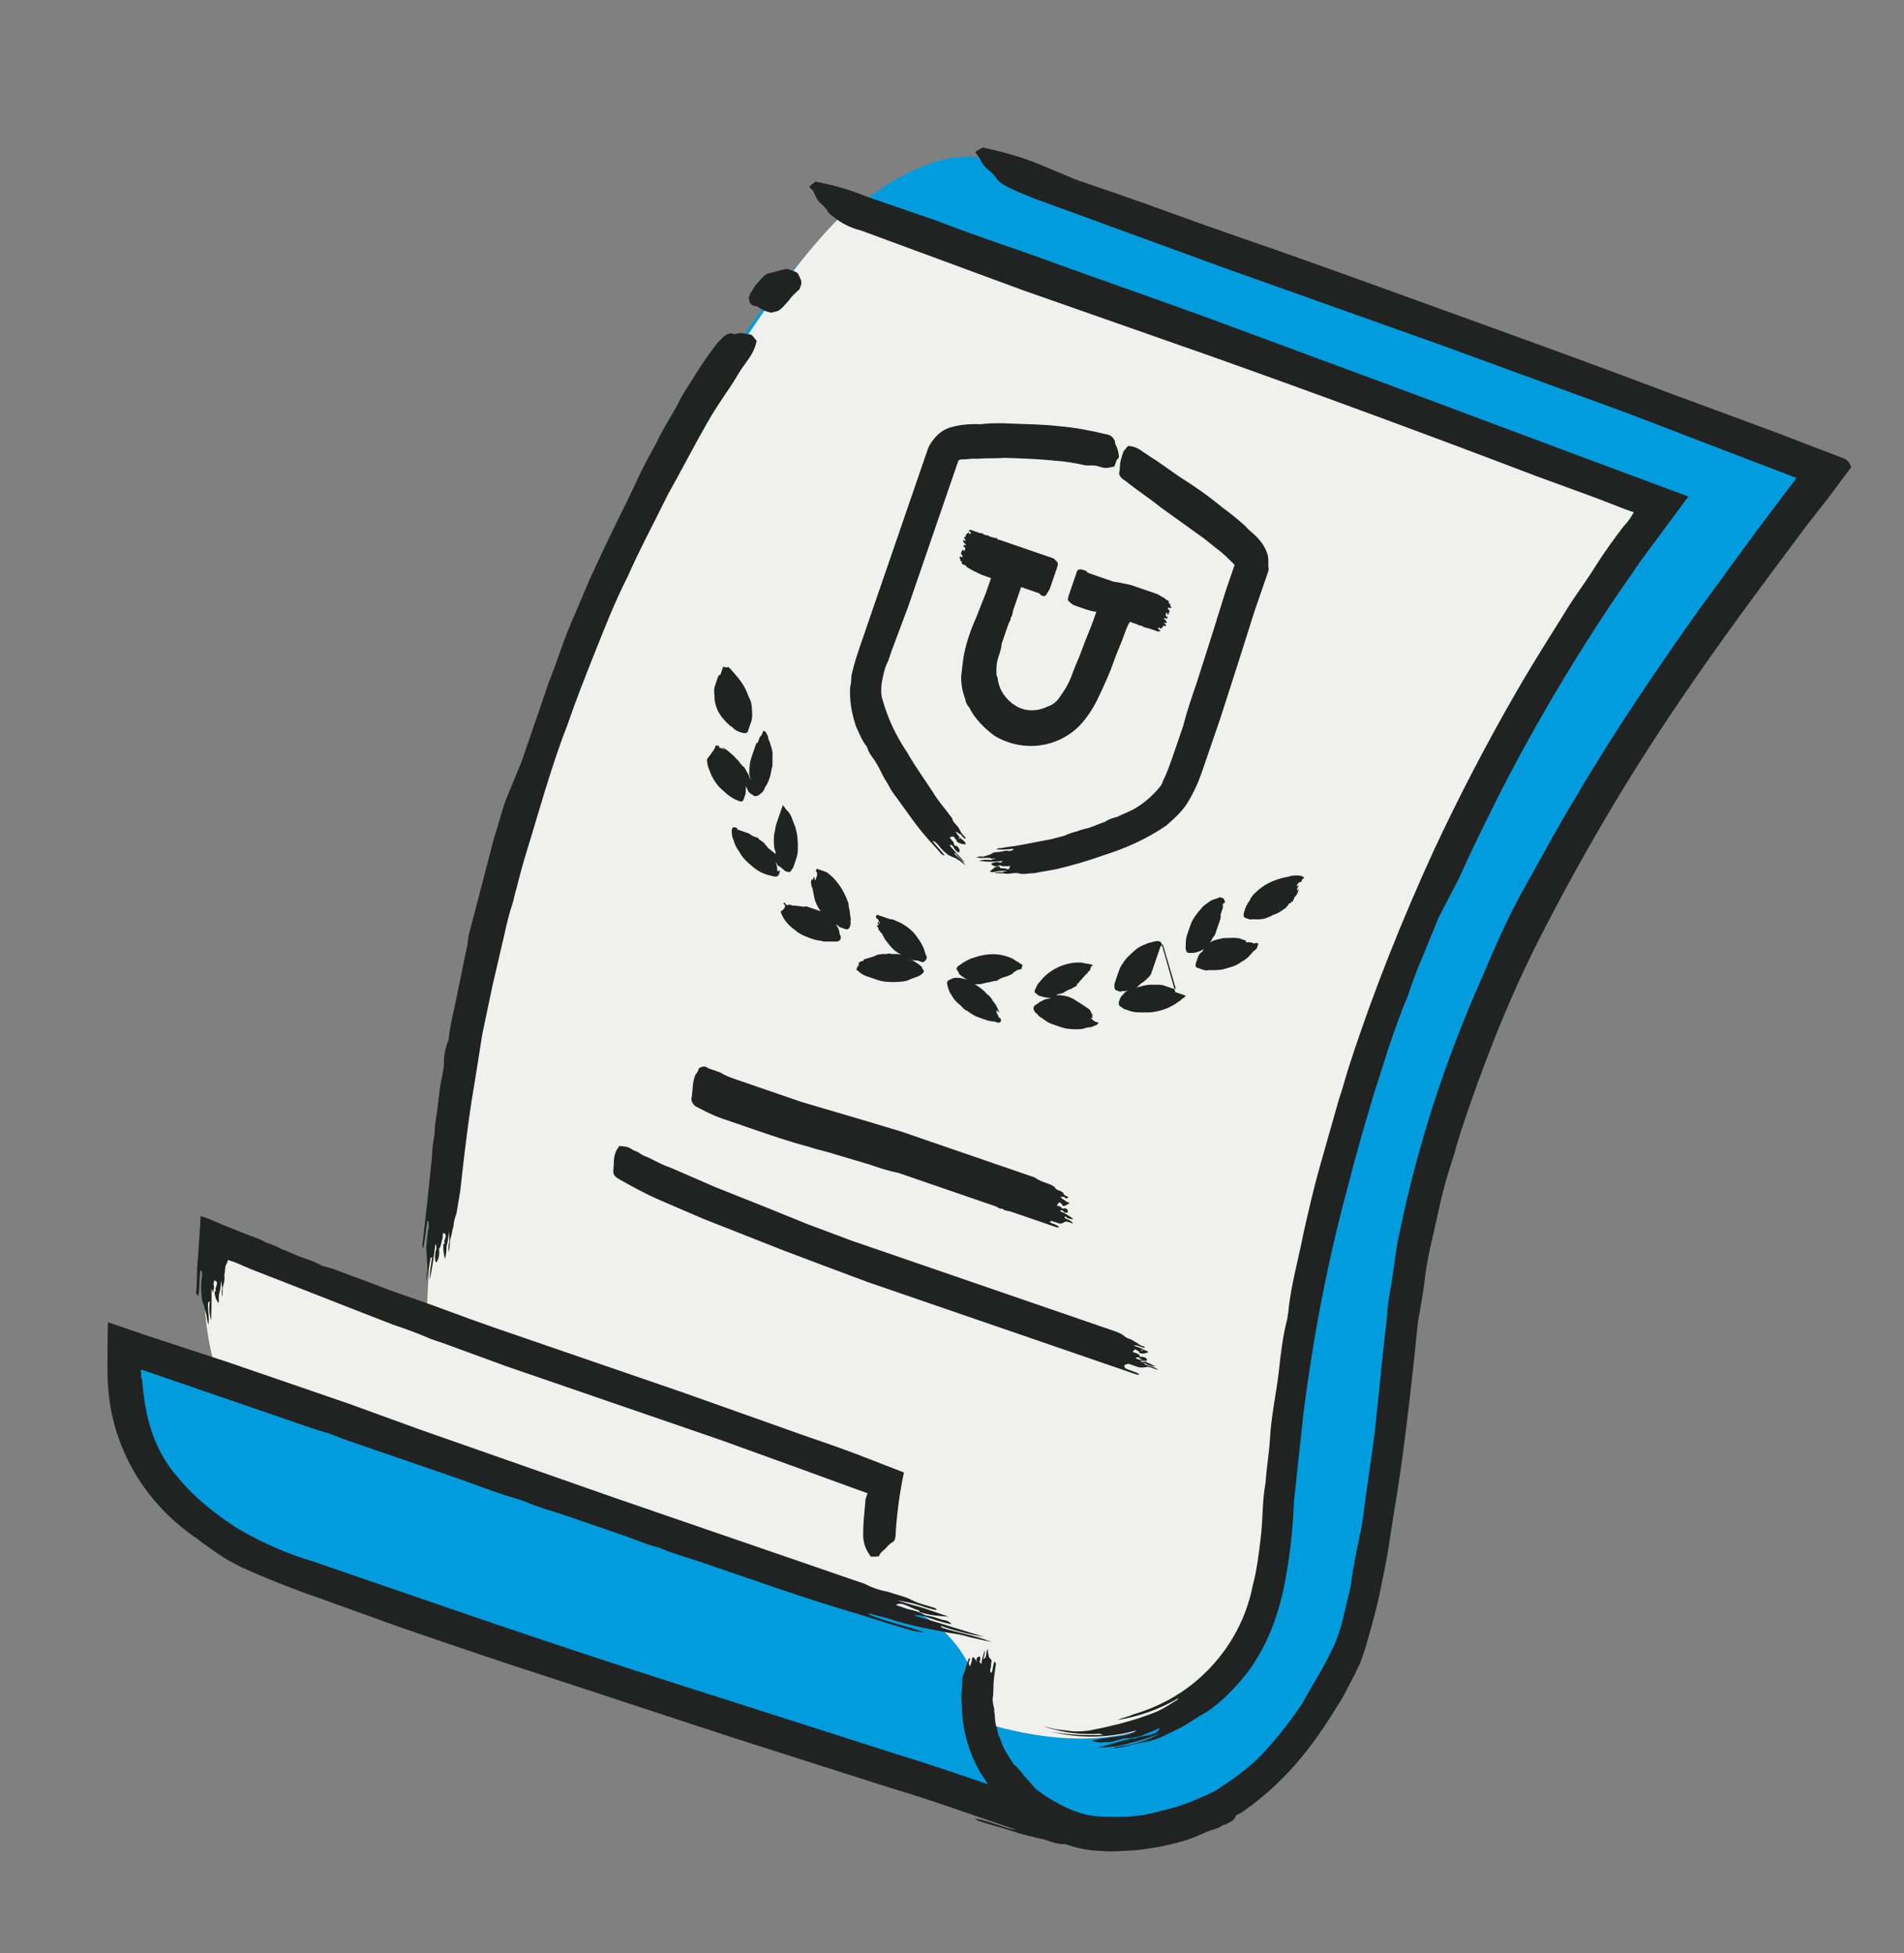 <svg width="39" height="40" viewBox="0 0 39 40" fill="none" xmlns="http://www.w3.org/2000/svg">
<rect x="0" y="0" width="39" height="40" fill="#808080" stroke="none"/>
<path d="M5.858 32.163C2.371 30.964 2.183 28.676 2.525 27.682C6.556 29.684 8.453 28.097 8.898 27.053C8.903 26.541 9.346 23.513 11.079 15.491C15.112 4.36 18.973 2.73 20.4 3.306C25.496 5.144 36.04 8.993 37.445 9.681C30.556 17.778 28.733 25.068 28.682 27.701C28.562 29.541 27.934 33.754 26.38 35.887C24.826 38.02 22.143 37.764 20.996 37.37L5.858 32.163Z" fill="#009CDE"/>
<path d="M34.14 10.341L17.553 4.123C15.001 6.323 11.48 13.577 11.079 15.491C9.38 19.832 8.817 24.802 8.747 26.745L4.389 25.246C4.01 26.347 4.264 27.597 4.439 28.084L18.66 32.975C19.118 33.133 20.063 33.817 20.172 35.291C24.639 36.622 25.943 33.428 26.036 31.665C26.254 30.286 26.771 26.993 27.098 24.848C28.005 19.825 32.17 13.083 34.14 10.341Z" fill="#F0F0EF"/>
<path fill-rule="evenodd" clip-rule="evenodd" d="M21.077 3.283L21.308 3.373L22.02 3.672L22.896 3.973C23.65 4.233 24.396 4.516 25.15 4.776C26.585 5.269 28.012 5.787 29.463 6.313C31.035 6.882 32.633 7.458 34.221 8.059L36.345 8.844L37.715 9.369C37.788 9.394 37.885 9.428 37.916 9.574L37.768 9.768L37.463 10.18L37.026 10.737C36.12 11.949 35.214 13.16 34.38 14.397C33.391 15.852 32.481 17.389 31.669 18.959C31.039 20.157 30.523 21.421 30.08 22.71C29.979 23.002 29.87 23.318 29.794 23.619C29.652 24.032 29.543 24.43 29.457 24.835C29.372 25.241 29.263 25.639 29.202 26.053C29.166 26.395 29.106 26.727 29.046 27.06L28.939 28.084C28.832 29.027 28.725 29.97 28.562 30.92C28.484 31.383 28.431 31.854 28.32 32.333C28.235 32.82 28.1 33.291 27.965 33.761L27.873 34.029C27.848 34.102 27.79 34.191 27.765 34.263C27.691 34.401 27.608 34.563 27.525 34.725C27.335 35.04 27.153 35.331 26.947 35.614C26.527 36.204 26.026 36.712 25.42 37.129L25.322 37.177L25.3 37.226C25.274 37.269 25.239 37.298 25.19 37.322L25.092 37.37C25.035 37.377 24.994 37.418 24.961 37.434C24.839 37.473 24.716 37.513 24.619 37.56C24.422 37.656 24.21 37.719 23.974 37.774C23.737 37.829 23.477 37.875 23.224 37.897C23.005 37.903 22.776 37.933 22.541 37.907C22.297 37.904 22.07 37.853 21.826 37.77L21.745 37.768C21.637 37.759 21.532 37.723 21.396 37.676C21.169 37.625 20.917 37.566 20.723 37.499C20.528 37.432 20.252 37.364 20.033 37.289C20.009 37.281 19.993 37.248 19.969 37.24C20.196 37.291 20.342 37.341 20.512 37.399C20.609 37.433 20.707 37.466 20.812 37.475L19.791 37.124C19.28 36.948 18.769 36.773 18.226 36.613L14.966 35.573L11.373 34.392C10.295 34.048 9.224 33.68 8.154 33.312L6.557 32.736C6.022 32.552 5.471 32.335 4.953 32.102C4.791 32.019 4.629 31.936 4.475 31.829C4.322 31.722 4.168 31.615 4.039 31.516C3.732 31.302 3.457 31.071 3.224 30.801C2.733 30.251 2.398 29.564 2.267 28.839C2.213 28.521 2.192 28.188 2.203 27.838C2.197 27.618 2.208 27.35 2.21 27.106L2.218 27.082L2.997 27.349L4.659 27.894L7.14 28.747L8.591 29.274L12.596 30.678L17.704 32.435C17.866 32.518 18.012 32.568 18.191 32.602C18.361 32.661 18.54 32.695 18.677 32.77C18.815 32.844 18.993 32.879 19.164 32.937C19.18 32.97 19.18 32.97 19.204 32.978C19.074 32.961 18.928 32.91 18.806 32.869C18.685 32.827 18.555 32.809 18.376 32.775C18.595 32.85 18.798 32.893 18.944 32.943L19.43 33.11C19.243 33.1 19.032 33.082 18.837 33.015L18.822 32.983L18.724 32.949L18.646 32.914C18.459 32.832 18.43 32.83 18.343 32.872L18.586 32.956C18.716 32.974 18.837 33.015 18.951 33.081C19.081 33.099 19.178 33.132 19.3 33.174C19.43 33.192 19.47 33.233 19.486 33.266C19.283 33.223 19.113 33.164 18.942 33.106C18.869 33.081 18.788 33.08 18.707 33.079C18.95 33.163 19.177 33.214 19.42 33.297L20.159 33.524C19.85 33.472 19.55 33.396 19.258 33.296L19.298 33.337C19.59 33.437 19.98 33.49 20.312 33.631L19.858 33.529C19.736 33.487 19.582 33.462 19.452 33.444C19.273 33.41 19.07 33.367 18.891 33.333C18.664 33.282 18.437 33.231 18.194 33.147C18.096 33.114 17.942 33.088 17.82 33.046L17.788 33.062C18.144 33.212 18.55 33.297 18.939 33.431C18.834 33.422 18.728 33.413 18.631 33.379C18.16 33.245 17.698 33.086 17.227 32.951C16.562 32.75 15.93 32.532 15.273 32.306L14.373 31.997C14.081 31.896 13.781 31.82 13.498 31.695C13.246 31.636 13.011 31.528 12.768 31.445L11.6 31.043C11.308 30.943 11.033 30.875 10.749 30.75L10.627 30.708C10.181 30.582 9.727 30.399 9.29 30.248L7.003 29.462C6.793 29.362 6.59 29.32 6.371 29.244L2.892 28.048L2.884 28.072L2.892 28.129L2.891 28.211L2.907 28.243L2.914 28.3C2.936 28.553 2.967 28.781 3.022 29.017C3.131 29.49 3.338 29.915 3.652 30.268C3.998 30.686 4.426 31.024 4.895 31.321C5.372 31.594 5.866 31.818 6.41 31.978L9.207 32.94C11.129 33.601 13.034 34.229 14.973 34.841L18.354 35.923C18.971 36.108 19.603 36.325 20.236 36.543L20.179 36.449C20.138 36.388 20.091 36.33 20.059 36.264C19.891 35.962 19.796 35.684 19.742 35.367C19.704 35.163 19.698 34.943 19.692 34.724C19.701 34.618 19.701 34.536 19.711 34.431C19.703 34.374 19.728 34.301 19.745 34.252C19.778 34.236 19.77 34.179 19.778 34.155L19.845 33.96L19.87 33.969L19.845 34.042C19.836 34.066 19.852 34.099 19.868 34.131L19.901 34.034C19.918 33.985 19.902 33.953 19.935 33.937C19.959 33.961 19.983 33.986 19.995 34.012L20 34.029L20.015 34.019C19.997 34.013 19.997 33.997 20.002 33.98L20.008 33.962C20.016 33.938 20.049 33.922 20.073 33.93C20.089 33.963 20.073 34.011 20.064 34.036C20.064 34.036 20.08 34.068 20.105 34.077C20.105 33.995 20.139 33.898 20.172 33.801C20.18 33.858 20.155 33.931 20.138 33.979L20.171 33.963C20.22 33.899 20.188 33.833 20.238 33.769C20.229 33.793 20.245 33.826 20.237 33.85C20.253 33.883 20.244 33.907 20.26 33.94C20.276 33.973 20.325 33.989 20.308 34.038C20.291 34.087 20.307 34.119 20.291 34.168C20.282 34.192 20.274 34.217 20.29 34.249L20.314 34.258C20.339 34.185 20.34 34.103 20.365 34.03C20.39 34.039 20.405 34.071 20.397 34.096L20.362 34.356C20.345 34.486 20.351 34.624 20.342 34.73C20.326 34.778 20.333 34.835 20.341 34.892C20.348 34.949 20.38 35.015 20.363 35.063C20.38 35.096 20.371 35.12 20.379 35.177C20.386 35.234 20.386 35.316 20.417 35.381C20.425 35.438 20.441 35.471 20.449 35.528L20.465 35.561C20.496 35.626 20.52 35.716 20.552 35.781C20.616 35.912 20.688 36.018 20.76 36.125C20.776 36.157 20.825 36.174 20.841 36.207C20.921 36.289 20.994 36.395 21.074 36.477L21.211 36.633C21.251 36.674 21.3 36.691 21.34 36.732C21.494 36.839 21.631 36.914 21.793 36.997C21.955 37.08 22.149 37.147 22.328 37.181C22.483 37.207 22.645 37.208 22.808 37.21C23.157 37.221 23.5 37.176 23.834 37.073C24.038 37.034 24.226 36.963 24.413 36.892L24.732 36.756C24.83 36.708 24.928 36.66 25.002 36.604C25.354 36.372 25.681 36.131 25.953 35.816C26.216 35.526 26.463 35.203 26.686 34.871C26.843 34.572 27.017 34.305 27.174 34.006L27.348 33.657L27.474 33.293C27.533 33.041 27.601 32.765 27.66 32.514C27.712 32.124 27.789 31.742 27.875 31.336C27.891 31.287 27.892 31.206 27.909 31.157C27.98 30.556 28.083 29.939 28.162 29.313L28.324 27.737L28.413 26.924C28.423 26.656 28.491 26.38 28.526 26.12C28.578 25.811 28.597 25.519 28.673 25.218C29.04 23.441 29.609 21.705 30.341 20.053C30.615 19.413 30.89 18.773 31.237 18.158C31.585 17.543 31.9 16.944 32.271 16.337C33.065 14.978 33.94 13.701 34.838 12.433C35.242 11.892 35.613 11.367 36.017 10.825L36.618 10.026L36.767 9.832L36.775 9.808C36.808 9.792 36.808 9.792 36.783 9.783L33.322 8.457C32.042 7.989 30.785 7.53 29.505 7.062L25.021 5.466L21.179 4.063C20.701 3.871 20.49 3.772 20.418 3.665C20.386 3.6 20.322 3.55 20.281 3.509C20.087 3.361 20.113 3.288 20.016 3.173C20 3.141 19.976 3.132 19.984 3.108C20.025 3.068 20.082 3.06 20.123 3.02C20.529 3.105 20.927 3.214 21.308 3.373L21.077 3.283ZM17.537 3.943L17.738 4.022L19.149 4.507C19.773 4.749 20.43 4.975 21.087 5.201C22.343 5.66 23.584 6.087 24.84 6.546L28.99 8.082L32.654 9.451L34.583 10.169L33.619 11.47C33.405 11.777 33.182 12.108 32.968 12.415C32.118 13.7 31.332 15.035 30.644 16.403C30.378 16.938 30.113 17.472 29.872 18.015L29.474 18.776L29.133 19.61C29.017 19.869 28.925 20.137 28.833 20.404C28.683 20.761 28.566 21.101 28.448 21.442L28.113 22.496C27.945 23.064 27.777 23.632 27.633 24.208C27.203 25.774 26.895 27.382 26.693 28.998L26.506 30.729C26.483 31.347 26.413 31.948 26.293 32.533C26.165 33.142 25.94 33.717 25.578 34.218C25.331 34.541 25.035 34.847 24.715 35.064C24.552 35.144 24.331 35.313 24.135 35.408L23.84 35.552C23.742 35.6 23.62 35.639 23.53 35.663C23.359 35.686 23.114 35.765 22.886 35.795C22.854 35.811 22.829 35.803 22.805 35.794C22.984 35.747 23.147 35.749 23.302 35.693C23.482 35.646 23.645 35.566 23.808 35.487C23.588 35.574 23.343 35.653 23.107 35.708C22.895 35.771 22.699 35.785 22.48 35.791C22.683 35.752 22.814 35.689 23.197 35.603L23.222 35.611L23.344 35.572L23.431 35.556C23.669 35.514 23.701 35.49 23.761 35.389L23.475 35.508C23.344 35.572 23.197 35.603 23.035 35.601C22.978 35.609 22.912 35.641 22.855 35.648C22.79 35.68 22.709 35.679 22.627 35.679C22.456 35.702 22.392 35.652 22.367 35.644C22.481 35.629 22.571 35.605 22.685 35.59C22.799 35.575 22.913 35.559 23.027 35.544C23.117 35.521 23.206 35.497 23.28 35.441C22.709 35.598 22.107 35.609 21.531 35.465C21.888 35.533 22.238 35.545 22.596 35.532L22.523 35.507C22.132 35.536 21.742 35.483 21.353 35.349L21.629 35.417L21.865 35.444C22.019 35.47 22.157 35.463 22.328 35.44C22.418 35.416 22.532 35.401 22.622 35.378L22.948 35.3C23.217 35.229 23.462 35.15 23.715 35.047C23.846 34.983 23.985 34.895 24.124 34.806L24.132 34.782C23.756 35.006 23.323 35.157 22.892 35.226C22.99 35.178 23.104 35.163 23.202 35.115C23.716 34.965 24.182 34.717 24.576 34.363C25.125 33.872 25.514 33.217 25.659 32.478C25.752 32.129 25.788 31.788 25.832 31.422C25.868 31.081 25.855 30.723 25.923 30.366C25.942 30.073 25.994 29.765 26.013 29.472C26.034 29.017 26.144 28.538 26.197 28.066C26.233 27.725 26.277 27.359 26.362 27.035C26.378 26.986 26.371 26.929 26.388 26.881C26.433 26.352 26.593 25.809 26.696 25.273C26.798 24.818 26.908 24.339 27.034 23.893C27.16 23.447 27.295 22.977 27.421 22.53C27.513 22.263 27.573 22.011 27.656 21.768C28.134 20.3 28.717 18.841 29.373 17.408C29.888 16.307 30.452 15.222 31.055 14.178C31.395 13.588 31.75 13.03 32.113 12.448C32.295 12.156 32.493 11.898 32.674 11.607C32.856 11.316 33.062 11.033 33.26 10.775C33.342 10.694 33.4 10.605 33.466 10.492L33.296 10.433L32.696 10.2L31.464 9.749C29.275 8.915 27.054 8.096 24.849 7.311L20.942 5.94C19.831 5.53 18.72 5.121 17.634 4.72C17.383 4.661 17.156 4.529 16.971 4.356C16.939 4.291 16.898 4.25 16.858 4.209C16.689 4.069 16.714 3.996 16.642 3.889C16.617 3.881 16.577 3.84 16.585 3.816C16.626 3.775 16.659 3.759 16.7 3.719C17.057 3.788 17.406 3.88 17.738 4.022L17.537 3.943ZM4.256 24.954L4.588 25.095L5.091 25.295C5.212 25.337 5.334 25.379 5.447 25.445C5.544 25.478 5.666 25.52 5.755 25.578C5.901 25.628 6.063 25.711 6.233 25.77C6.355 25.811 6.476 25.853 6.589 25.919L6.638 25.936C6.841 25.979 7.027 26.07 7.222 26.137C7.538 26.246 7.846 26.379 8.186 26.496L8.454 26.588C8.989 26.772 9.54 26.989 10.075 27.173L13.967 28.511L16.44 29.389C16.926 29.556 17.413 29.724 17.891 29.915L18.515 30.157C18.43 30.563 18.377 30.953 18.349 31.351C18.347 31.514 18.331 31.562 18.265 31.595C18.233 31.61 18.224 31.635 18.192 31.651C18.134 31.74 18.077 31.747 18.019 31.836C18.011 31.86 18.002 31.885 17.978 31.876C17.921 31.884 17.897 31.876 17.84 31.883C17.727 31.736 17.672 31.581 17.681 31.394C17.682 31.312 17.683 31.231 17.692 31.125L17.72 30.808L17.729 30.703L17.771 30.581L17.673 30.548L16.295 30.046L14.771 29.495L10.369 27.981L9.112 27.521L8.82 27.421C8.561 27.305 8.318 27.221 8.05 27.129L7.426 26.887C6.851 26.662 6.3 26.445 5.724 26.22L5.125 25.987L4.817 25.854L4.671 25.804L4.646 25.877C4.596 25.941 4.62 26.031 4.595 26.104C4.602 26.161 4.602 26.242 4.576 26.315C4.551 26.388 4.559 26.445 4.558 26.526L4.55 26.551C4.542 26.494 4.535 26.437 4.551 26.388C4.544 26.331 4.536 26.274 4.529 26.217C4.519 26.323 4.519 26.404 4.494 26.477C4.468 26.55 4.492 26.64 4.475 26.688C4.419 26.615 4.396 26.525 4.396 26.444L4.421 26.452L4.413 26.395L4.429 26.349C4.456 26.266 4.453 26.245 4.39 26.224C4.382 26.248 4.365 26.297 4.381 26.33C4.389 26.387 4.372 26.435 4.355 26.484L4.356 26.457C4.353 26.438 4.342 26.416 4.332 26.394C4.338 26.614 4.328 26.801 4.325 27.045C4.286 26.922 4.279 26.784 4.297 26.654L4.264 26.67C4.246 26.8 4.294 26.98 4.268 27.134C4.244 27.044 4.237 26.987 4.229 26.93C4.221 26.873 4.189 26.808 4.182 26.751C4.15 26.685 4.126 26.596 4.127 26.514C4.112 26.4 4.121 26.295 4.13 26.189C4.147 26.14 4.139 26.083 4.132 26.026L4.108 26.018C4.073 26.197 4.096 26.367 4.062 26.546C4.022 26.505 4.006 26.472 4.022 26.424C4.041 26.212 4.026 26.017 4.053 25.782L4.1 25.09L4.11 24.904L4.256 24.954ZM15.401 6.863C15.442 6.904 15.457 6.937 15.498 6.978C15.472 7.132 15.397 7.27 15.299 7.399C15.241 7.488 15.2 7.528 15.134 7.641C15.067 7.755 15.01 7.844 14.952 7.932C14.787 8.175 14.622 8.417 14.481 8.668C14.208 9.146 13.96 9.631 13.678 10.133C13.405 10.692 13.106 11.242 12.857 11.809C12.608 12.295 12.4 12.821 12.2 13.324C12 13.826 11.8 14.329 11.616 14.864C11.382 15.463 11.189 16.104 11.004 16.721C10.861 17.216 10.703 17.678 10.584 18.181C10.542 18.303 10.524 18.433 10.491 18.53C10.391 18.822 10.339 19.13 10.263 19.431C10.212 19.658 10.152 19.91 10.093 20.161L9.88 21.176L9.716 22.207C9.63 22.695 9.568 23.19 9.507 23.686L9.427 24.393L9.349 24.856C9.324 24.929 9.29 25.026 9.29 25.107C9.265 25.18 9.255 25.286 9.23 25.359C9.205 25.432 9.22 25.546 9.195 25.619L9.187 25.643C9.188 25.562 9.18 25.505 9.205 25.432C9.206 25.351 9.198 25.294 9.199 25.212C9.182 25.342 9.173 25.448 9.147 25.521C9.147 25.602 9.138 25.708 9.112 25.781C9.089 25.691 9.074 25.577 9.083 25.471L9.107 25.48L9.1 25.423L9.115 25.376C9.142 25.294 9.139 25.273 9.077 25.252C9.06 25.3 9.076 25.333 9.059 25.382C9.034 25.455 9.033 25.536 8.992 25.576C9 25.633 8.999 25.715 8.982 25.763C8.966 25.812 8.949 25.861 8.925 25.852C8.901 25.762 8.91 25.657 8.935 25.584C8.944 25.559 8.936 25.503 8.92 25.47C8.885 25.73 8.858 25.965 8.799 26.217C8.801 26.054 8.827 25.9 8.852 25.746L8.82 25.762C8.786 25.94 8.76 26.095 8.725 26.273C8.735 26.168 8.735 26.086 8.752 26.038C8.753 25.956 8.754 25.875 8.746 25.818C8.747 25.737 8.732 25.623 8.732 25.541C8.742 25.436 8.751 25.33 8.768 25.2C8.785 25.151 8.786 25.07 8.778 25.013L8.754 25.005C8.72 25.183 8.71 25.37 8.667 25.573C8.651 25.541 8.643 25.483 8.66 25.435L8.74 24.728L8.847 23.704C8.849 23.541 8.875 23.387 8.901 23.233C8.902 23.07 8.928 22.916 8.954 22.761C8.963 22.656 8.981 22.526 8.998 22.396C9.008 22.209 9.075 22.014 9.093 21.803C9.086 21.665 9.112 21.51 9.163 21.364L9.188 21.291C9.214 21.056 9.265 20.828 9.316 20.601L9.436 20.017C9.478 19.814 9.513 19.635 9.555 19.432C9.589 19.335 9.582 19.196 9.615 19.099C9.7 18.774 9.784 18.45 9.869 18.125C9.953 17.801 10.037 17.476 10.122 17.152C10.206 16.908 10.265 16.657 10.348 16.414L10.682 15.603L11.25 13.949C11.434 13.495 11.568 13.025 11.776 12.58L12.067 11.891L12.383 11.211C12.59 10.765 12.822 10.328 13.038 9.858C13.155 9.599 13.304 9.324 13.444 9.073C13.561 8.814 13.734 8.547 13.875 8.296C13.983 8.062 14.139 7.843 14.263 7.641C14.387 7.439 14.544 7.221 14.692 7.027C14.824 6.882 14.897 6.826 14.979 6.826C15.003 6.835 15.052 6.852 15.084 6.836C15.207 6.796 15.271 6.846 15.353 6.846L15.401 6.863ZM12.877 23.501L12.933 23.531C12.997 23.581 13.03 23.565 13.095 23.614C13.159 23.664 13.232 23.689 13.281 23.706C13.443 23.788 13.58 23.863 13.751 23.921L14.65 24.312L15.655 24.712L16.538 25.07L17.429 25.404L22.781 27.245C22.854 27.27 22.951 27.303 23.015 27.353C23.056 27.394 23.104 27.411 23.153 27.427C23.202 27.444 23.242 27.485 23.291 27.502C23.331 27.543 23.38 27.56 23.428 27.576C23.453 27.585 23.444 27.609 23.444 27.609L23.347 27.576C23.298 27.559 23.274 27.55 23.217 27.558L23.387 27.617L23.407 27.629L23.37 27.665C23.39 27.672 23.394 27.673 23.403 27.649L23.409 27.631L23.432 27.645C23.448 27.652 23.464 27.656 23.48 27.663L23.525 27.691C23.459 27.723 23.402 27.731 23.329 27.706L23.338 27.681L23.313 27.673L23.286 27.652C23.247 27.625 23.241 27.634 23.199 27.688L23.272 27.713C23.297 27.721 23.345 27.738 23.353 27.795C23.386 27.779 23.434 27.796 23.459 27.804C23.483 27.813 23.499 27.846 23.491 27.87C23.433 27.877 23.385 27.861 23.345 27.82C23.329 27.787 23.272 27.794 23.263 27.819C23.312 27.836 23.358 27.851 23.402 27.868L23.444 27.884L23.352 27.877C23.404 27.916 23.425 27.893 23.444 27.886L23.448 27.885L23.535 27.92L23.668 27.985C23.587 27.985 23.49 27.951 23.425 27.902L23.441 27.934C23.53 27.992 23.644 27.977 23.725 28.059L23.603 28.017C23.554 28 23.506 27.984 23.473 28C23.416 28.007 23.359 28.015 23.31 27.998L23.116 27.931C23.059 27.939 22.993 27.971 23.042 27.988L23.034 28.012C23.122 28.07 23.253 28.087 23.341 28.145C23.309 28.161 23.284 28.152 23.26 28.144L17.787 26.262L16.847 25.911L16.053 25.611L14.424 24.969C14.092 24.828 13.784 24.695 13.476 24.561C13.192 24.437 12.942 24.296 12.691 24.155C12.578 24.089 12.562 24.056 12.562 23.975C12.571 23.951 12.563 23.894 12.572 23.869C12.572 23.788 12.573 23.707 12.598 23.634L12.615 23.585C12.632 23.537 12.664 23.521 12.681 23.472C12.762 23.473 12.868 23.482 12.933 23.531L12.877 23.501ZM21.192 24.114C21.279 24.176 21.352 24.201 21.449 24.235C21.498 24.252 21.571 24.277 21.61 24.322C21.624 24.359 21.673 24.376 21.697 24.384C21.721 24.393 21.77 24.41 21.785 24.447C21.799 24.484 21.848 24.5 21.872 24.509C21.872 24.509 21.896 24.517 21.862 24.537C21.828 24.558 21.814 24.521 21.789 24.512C21.765 24.504 21.731 24.524 21.706 24.516C21.755 24.533 21.769 24.57 21.818 24.586C21.832 24.623 21.891 24.611 21.905 24.649C21.847 24.66 21.827 24.718 21.754 24.693L21.764 24.664L21.74 24.656L21.723 24.637C21.7 24.613 21.692 24.623 21.647 24.688L21.696 24.705C21.72 24.713 21.744 24.721 21.759 24.759C21.793 24.738 21.817 24.747 21.842 24.755C21.866 24.763 21.88 24.8 21.871 24.829C21.836 24.849 21.788 24.833 21.773 24.796C21.749 24.787 21.725 24.779 21.715 24.808C21.812 24.841 21.899 24.903 21.987 24.965C21.928 24.977 21.855 24.952 21.817 24.907L21.807 24.936C21.846 24.981 21.928 24.977 21.982 25.06L21.884 25.026C21.86 25.018 21.836 25.01 21.802 25.03C21.767 25.05 21.733 25.071 21.684 25.054L21.538 25.004C21.527 25.011 21.516 25.017 21.506 25.021L21.495 25.024L21.548 25.055C21.572 25.064 21.597 25.071 21.621 25.081L21.689 25.12C21.679 25.148 21.655 25.14 21.631 25.132L20.706 24.814C20.658 24.797 20.575 24.801 20.536 24.755C20.477 24.767 20.439 24.722 20.39 24.705L18.395 24.019C18.191 23.981 17.996 23.914 17.802 23.847L17.135 23.65C16.941 23.583 16.761 23.553 16.566 23.486C16.191 23.389 15.802 23.255 15.437 23.13L14.78 22.904C14.586 22.837 14.425 22.75 14.241 22.654C14.178 22.6 14.149 22.526 14.168 22.469C14.178 22.44 14.174 22.374 14.184 22.346C14.189 22.251 14.194 22.157 14.224 22.071L14.243 22.013C14.288 21.964 14.297 21.936 14.317 21.878C14.386 21.838 14.444 21.826 14.507 21.879L14.75 21.963C14.862 22.034 14.96 22.067 15.081 22.109L16.419 22.569L17.061 22.758L17.703 22.947L18.467 23.177L21.192 24.114ZM20.656 19.598L20.746 19.636C20.811 19.686 20.859 19.702 20.924 19.752C20.948 19.76 20.948 19.76 20.94 19.784L20.915 19.857L20.89 19.849L20.858 19.865C20.842 19.859 20.832 19.868 20.819 19.88L20.793 19.897L20.784 19.901C20.774 19.906 20.76 19.913 20.76 19.913L20.751 19.937L20.653 19.985L20.531 20.024L20.466 20.056C20.433 20.072 20.424 20.097 20.4 20.088C20.376 20.08 20.367 20.104 20.343 20.096L20.253 20.119L20.197 20.127L20.166 20.137C20.147 20.14 20.129 20.14 20.107 20.151C20.05 20.158 19.993 20.166 19.944 20.149L19.968 20.157C20.057 20.215 20.146 20.273 20.203 20.347C20.267 20.396 20.307 20.437 20.339 20.503L20.396 20.576C20.412 20.609 20.412 20.609 20.427 20.642L20.459 20.707L20.475 20.74L20.454 20.725C20.442 20.713 20.435 20.699 20.435 20.699L20.411 20.69L20.427 20.723L20.402 20.715L20.466 20.845L20.491 20.854L20.506 20.887L20.49 20.935C20.49 20.935 20.457 20.951 20.433 20.943L20.384 20.926L20.254 20.909L20.035 20.833C19.962 20.808 19.873 20.75 19.809 20.701C19.736 20.676 19.704 20.61 19.639 20.561C19.575 20.512 19.518 20.438 19.486 20.372C19.446 20.331 19.439 20.274 19.423 20.242C19.407 20.209 19.415 20.185 19.399 20.152C19.392 20.095 19.424 20.079 19.457 20.063C19.489 20.047 19.522 20.031 19.579 20.024C19.604 20.032 19.661 20.024 19.685 20.033L19.828 20.064L19.788 20.048C19.768 20.038 19.748 20.026 19.73 20.013L19.677 19.976L19.637 19.935C19.645 19.91 19.621 19.902 19.605 19.869C19.565 19.828 19.639 19.772 19.671 19.756C19.745 19.7 19.81 19.668 19.876 19.636C19.965 19.612 20.031 19.581 20.088 19.573C20.324 19.518 20.536 19.536 20.746 19.636L20.656 19.598ZM18.224 18.823C18.305 18.824 18.37 18.873 18.443 18.898C18.581 18.973 18.71 19.072 18.798 19.211C18.854 19.285 18.886 19.35 18.918 19.415C18.934 19.448 18.942 19.505 18.957 19.538C18.974 19.57 18.989 19.603 18.981 19.627C18.964 19.676 18.932 19.692 18.899 19.708L18.802 19.674C18.777 19.666 18.72 19.674 18.696 19.665L18.623 19.64C18.696 19.665 18.785 19.723 18.849 19.773L18.89 19.814C18.881 19.838 18.906 19.846 18.922 19.879C18.938 19.912 18.864 19.968 18.831 19.984C18.766 20.016 18.676 20.039 18.611 20.071C18.545 20.103 18.464 20.102 18.407 20.11C18.269 20.117 18.106 20.115 17.984 20.073L17.741 19.99C17.668 19.965 17.604 19.915 17.563 19.874C17.539 19.866 17.539 19.866 17.547 19.841L17.573 19.769L17.588 19.801L17.589 19.72L17.615 19.703C17.629 19.691 17.638 19.682 17.655 19.688L17.663 19.684C17.673 19.679 17.687 19.672 17.687 19.672L17.696 19.648L17.785 19.624L17.908 19.585L17.973 19.553C17.997 19.561 18.006 19.537 18.03 19.545C18.054 19.553 18.063 19.529 18.087 19.538L18.169 19.538C18.169 19.538 18.201 19.522 18.226 19.531L18.269 19.539C18.295 19.54 18.315 19.534 18.331 19.54C18.388 19.532 18.437 19.549 18.485 19.566L18.461 19.557L18.372 19.5C18.283 19.442 18.227 19.368 18.171 19.294C18.131 19.253 18.099 19.188 18.067 19.122L18.026 19.081C18.01 19.049 17.986 19.04 17.994 19.016L17.979 18.983C17.979 18.983 17.968 18.98 17.963 18.97L17.963 18.951L17.987 18.959L17.995 18.935L17.985 18.919C17.976 18.911 17.973 18.92 17.979 18.902L17.988 18.878C18.012 18.886 18.004 18.91 18.004 18.91L18.028 18.919L17.98 18.821L17.956 18.812L17.94 18.78L17.948 18.755C17.956 18.731 17.981 18.739 18.005 18.748L18.224 18.823ZM22.364 19.757C22.372 19.76 22.376 19.765 22.379 19.771L22.382 19.781L22.38 19.79L22.355 19.782L22.322 19.879C22.289 19.895 22.289 19.895 22.281 19.919L22.276 19.931L22.24 19.959L22.149 20.064L22.108 20.105C22.1 20.129 22.1 20.129 22.067 20.145L22.05 20.194L21.985 20.225C21.952 20.241 21.944 20.266 21.92 20.257L21.822 20.305C21.781 20.346 21.724 20.353 21.667 20.361L21.634 20.377C21.658 20.385 21.715 20.377 21.739 20.386C21.845 20.395 21.942 20.428 22.031 20.486C22.096 20.536 22.145 20.552 22.209 20.602L22.298 20.66L22.338 20.701C22.33 20.725 22.355 20.733 22.355 20.733C22.346 20.758 22.37 20.766 22.37 20.766L22.386 20.799L22.362 20.79L22.378 20.823C22.37 20.847 22.394 20.856 22.394 20.856L22.345 20.839L22.361 20.871L22.426 20.921L22.499 20.946L22.491 20.97C22.458 20.986 22.449 21.011 22.425 21.002L22.36 21.034L22.246 21.049C22.18 21.081 22.099 21.081 22.018 21.08C21.936 21.079 21.831 21.07 21.758 21.045L21.539 20.97C21.466 20.944 21.401 20.895 21.337 20.846C21.288 20.829 21.272 20.796 21.232 20.755C21.207 20.747 21.191 20.714 21.175 20.681C21.16 20.649 21.176 20.6 21.209 20.584C21.242 20.568 21.283 20.528 21.315 20.512C21.348 20.496 21.381 20.48 21.413 20.464C21.438 20.472 21.446 20.448 21.47 20.456C21.481 20.451 21.495 20.447 21.509 20.444L21.539 20.439L21.497 20.437C21.467 20.435 21.436 20.431 21.406 20.426L21.325 20.406L21.276 20.39C21.252 20.381 21.236 20.348 21.211 20.34C21.163 20.323 21.22 20.234 21.229 20.21C21.254 20.137 21.328 20.081 21.377 20.016C21.582 19.815 21.868 19.695 22.161 19.715C22.234 19.74 22.291 19.732 22.364 19.757ZM16.875 17.842C16.924 17.859 16.948 17.867 16.988 17.908C17.053 17.958 17.093 17.999 17.149 18.073C17.246 18.187 17.326 18.351 17.381 18.506C17.38 18.587 17.412 18.653 17.412 18.734C17.419 18.791 17.435 18.824 17.418 18.872C17.434 18.905 17.418 18.954 17.409 18.978C17.392 19.027 17.36 19.043 17.311 19.026L17.189 18.984C17.174 18.951 17.125 18.935 17.101 18.926L17.12 18.933L17.145 18.965C17.155 18.981 17.163 18.997 17.171 19.013L17.189 19.065L17.196 19.122C17.212 19.155 17.228 19.188 17.22 19.212C17.227 19.269 17.138 19.293 17.113 19.284L16.869 19.282C16.796 19.257 16.739 19.264 16.666 19.239C16.545 19.198 16.399 19.147 16.294 19.057C16.229 19.007 16.165 18.958 16.108 18.884C16.068 18.843 16.036 18.778 16.004 18.712C15.989 18.68 15.997 18.655 15.997 18.655C16.021 18.664 16.071 18.599 16.079 18.575C16.087 18.55 16.071 18.518 16.047 18.509L16.055 18.485L16.08 18.494L16.096 18.526L16.12 18.535L16.148 18.537L16.153 18.53C16.161 18.525 16.172 18.526 16.183 18.53L16.201 18.535L16.226 18.544L16.331 18.553L16.461 18.57L16.518 18.563L16.81 18.663C16.754 18.589 16.706 18.491 16.683 18.402C16.675 18.345 16.651 18.255 16.644 18.198C16.628 18.165 16.612 18.133 16.62 18.108C16.62 18.108 16.604 18.076 16.613 18.051L16.629 18.003L16.644 18.015C16.649 18.024 16.645 18.035 16.645 18.035L16.67 17.962C16.67 17.962 16.695 17.971 16.686 17.995L16.687 18.014C16.692 18.024 16.702 18.028 16.702 18.028L16.736 17.93L16.737 17.849L16.728 17.873L16.712 17.841L16.729 17.792L16.875 17.842ZM23.775 19.291L23.791 19.323L23.802 19.362L23.807 19.356L23.816 19.332L24.091 20.27L24.082 20.251C24.073 20.238 24.067 20.241 24.043 20.253L24.054 20.247L24.057 20.258L24.075 20.319L24.294 20.394C24.294 20.394 24.261 20.41 24.253 20.434L24.22 20.45L24.179 20.49L24.072 20.562C23.933 20.651 23.778 20.706 23.607 20.729C23.55 20.736 23.469 20.736 23.387 20.735C23.306 20.734 23.225 20.733 23.152 20.708L23.03 20.666C23.006 20.658 22.966 20.617 22.941 20.609C22.901 20.568 22.918 20.519 22.926 20.495C22.943 20.446 22.951 20.422 22.992 20.381C23.033 20.341 23.042 20.317 23.074 20.301L23.108 20.284L23.055 20.296L22.993 20.3C22.969 20.292 22.96 20.316 22.936 20.308L22.863 20.282C22.814 20.266 22.824 20.16 22.832 20.136L22.907 19.917C22.932 19.844 22.949 19.795 22.998 19.731C23.065 19.617 23.179 19.521 23.294 19.424C23.368 19.368 23.458 19.345 23.523 19.313C23.58 19.305 23.645 19.273 23.727 19.274L23.775 19.291ZM16.034 16.492C16.058 16.5 16.05 16.525 16.074 16.533L16.09 16.566L16.13 16.607C16.171 16.648 16.186 16.681 16.202 16.713C16.234 16.779 16.258 16.868 16.29 16.934C16.313 17.023 16.337 17.113 16.336 17.195C16.344 17.252 16.343 17.333 16.342 17.414C16.341 17.495 16.316 17.569 16.291 17.641L16.249 17.763C16.241 17.787 16.2 17.828 16.192 17.852C16.159 17.868 16.11 17.851 16.086 17.843C16.046 17.802 16.021 17.793 15.981 17.752C15.932 17.736 15.916 17.703 15.9 17.67L15.888 17.657L15.906 17.713C15.912 17.735 15.916 17.757 15.919 17.779L15.923 17.841L15.98 17.834L15.955 17.907C15.93 17.98 15.833 17.946 15.808 17.938C15.654 17.912 15.517 17.837 15.412 17.747C15.307 17.657 15.202 17.566 15.138 17.435C15.082 17.361 15.05 17.296 15.026 17.206C14.994 17.141 14.987 17.084 14.988 17.003L15.004 16.954L15.028 16.943C15.04 16.939 15.045 16.941 15.061 16.946L15.086 16.955C15.11 16.963 15.102 16.988 15.102 16.988L15.321 17.063C15.369 17.079 15.385 17.112 15.434 17.129L15.531 17.162C15.547 17.195 15.547 17.195 15.571 17.203L15.636 17.253C15.66 17.261 15.652 17.286 15.676 17.294L15.694 17.32C15.707 17.335 15.722 17.346 15.732 17.368C15.797 17.417 15.862 17.466 15.902 17.508L15.886 17.493L15.886 17.475C15.892 17.459 15.886 17.439 15.878 17.418L15.863 17.385C15.847 17.271 15.848 17.19 15.857 17.084C15.882 17.011 15.875 16.954 15.9 16.881L16.034 16.492ZM23.802 19.362L23.795 19.371C23.785 19.376 23.775 19.372 23.775 19.372L23.574 19.956L23.524 20.02C23.524 20.02 23.492 20.036 23.483 20.061L23.457 20.079C23.442 20.092 23.431 20.106 23.41 20.117C23.377 20.133 23.336 20.173 23.295 20.213L23.262 20.229L23.352 20.206C23.442 20.182 23.531 20.159 23.637 20.168C23.718 20.169 23.775 20.161 23.848 20.186L24.043 20.253L24.054 20.247L23.802 19.362ZM25.061 18.4L25.093 18.465L25.085 18.49L25.052 18.506L25.044 18.53C25.059 18.563 25.043 18.611 25.034 18.636L25.001 18.733C25.009 18.79 25 18.814 24.983 18.863L24.891 19.131L24.871 19.17C24.855 19.191 24.839 19.203 24.834 19.219C24.817 19.268 24.776 19.308 24.735 19.349L24.772 19.31C24.831 19.266 24.909 19.247 24.982 19.23L25.053 19.213C25.135 19.214 25.192 19.207 25.273 19.207L25.379 19.216L25.525 19.267C25.516 19.291 25.516 19.291 25.492 19.283L25.541 19.299L25.622 19.3L25.695 19.325L25.727 19.309L25.776 19.326L25.743 19.423L25.702 19.464C25.669 19.48 25.661 19.504 25.619 19.544C25.57 19.609 25.496 19.665 25.431 19.697C25.357 19.753 25.292 19.785 25.202 19.809C25.113 19.832 25.047 19.864 24.966 19.863C24.909 19.871 24.827 19.87 24.746 19.869C24.713 19.885 24.665 19.869 24.616 19.852L24.519 19.818C24.494 19.81 24.479 19.777 24.495 19.729L24.537 19.607C24.545 19.583 24.562 19.534 24.595 19.518C24.603 19.494 24.628 19.502 24.636 19.478C24.64 19.466 24.645 19.456 24.651 19.447L24.661 19.436L24.61 19.465C24.591 19.474 24.572 19.482 24.552 19.489L24.489 19.509L24.432 19.517C24.408 19.508 24.375 19.524 24.351 19.516C24.294 19.523 24.279 19.409 24.287 19.385C24.288 19.304 24.288 19.222 24.314 19.149L24.381 18.955C24.431 18.809 24.521 18.704 24.612 18.599C24.661 18.535 24.727 18.503 24.8 18.446C24.866 18.414 24.923 18.407 24.988 18.375L25.061 18.4ZM15.658 14.976C15.682 14.984 15.682 14.984 15.698 15.017L15.73 15.082C15.737 15.139 15.753 15.172 15.769 15.204C15.793 15.294 15.825 15.359 15.824 15.441C15.823 15.522 15.822 15.603 15.822 15.685C15.797 15.758 15.796 15.839 15.771 15.912C15.746 15.985 15.721 16.058 15.671 16.122C15.663 16.147 15.646 16.195 15.605 16.236C15.572 16.252 15.564 16.276 15.531 16.292C15.499 16.308 15.441 16.316 15.426 16.283C15.377 16.266 15.337 16.225 15.321 16.192L15.275 16.099L15.277 16.113C15.277 16.135 15.277 16.158 15.276 16.182L15.271 16.257L15.229 16.379C15.204 16.452 15.115 16.394 15.091 16.386C15.018 16.36 14.954 16.311 14.889 16.262C14.849 16.221 14.784 16.171 14.744 16.13C14.663 16.048 14.575 15.909 14.536 15.786C14.504 15.721 14.48 15.631 14.481 15.55C14.53 15.485 14.58 15.421 14.637 15.332L14.654 15.283L14.666 15.268C14.676 15.264 14.687 15.267 14.687 15.267L14.736 15.284L14.727 15.308L14.849 15.35L14.827 15.335C14.813 15.323 14.8 15.306 14.784 15.301L14.809 15.309L14.897 15.367L15.002 15.457L15.043 15.498C15.067 15.507 15.059 15.531 15.083 15.539L15.123 15.58L15.179 15.654C15.204 15.663 15.195 15.687 15.22 15.695L15.242 15.711C15.255 15.725 15.265 15.747 15.276 15.769C15.308 15.834 15.348 15.875 15.356 15.932L15.372 15.965C15.38 15.941 15.356 15.932 15.364 15.908C15.348 15.875 15.341 15.818 15.349 15.794C15.35 15.713 15.359 15.607 15.392 15.51L15.493 15.218C15.517 15.226 15.525 15.202 15.534 15.178L15.559 15.105L15.608 15.04L15.633 14.967L15.658 14.976ZM22.646 8.892C22.776 8.91 22.808 8.975 22.84 9.041C22.831 9.065 22.847 9.098 22.863 9.13C22.895 9.196 22.919 9.285 22.918 9.367C22.91 9.391 22.877 9.407 22.869 9.431L22.827 9.553C22.737 9.576 22.647 9.6 22.55 9.567C22.502 9.55 22.453 9.533 22.372 9.532C22.29 9.532 22.233 9.539 22.16 9.514C21.982 9.48 21.803 9.446 21.616 9.436C21.275 9.4 20.925 9.388 20.575 9.377C20.38 9.391 20.193 9.381 19.998 9.396C19.892 9.387 19.802 9.41 19.721 9.409C19.64 9.409 19.664 9.417 19.631 9.433L18.602 12.425L18.268 13.316L18.193 13.535C18.119 13.673 18.084 13.852 18.058 14.006C18.049 14.112 18.04 14.217 18.08 14.34C18.19 14.731 18.365 15.091 18.582 15.41C18.734 15.68 18.919 15.934 19.079 16.179C19.167 16.319 19.239 16.425 19.336 16.54C19.392 16.613 19.448 16.687 19.505 16.761C19.512 16.818 19.552 16.859 19.593 16.9C19.633 16.941 19.665 17.006 19.681 17.039C19.697 17.072 19.737 17.113 19.777 17.154L19.769 17.178C19.745 17.17 19.704 17.129 19.688 17.096C19.64 17.079 19.624 17.047 19.575 17.03C19.607 17.095 19.647 17.137 19.688 17.177L19.661 17.149L19.639 17.161C19.651 17.185 19.654 17.192 19.658 17.183L19.663 17.169L19.667 17.156L19.688 17.177C19.718 17.208 19.753 17.225 19.771 17.256L19.784 17.292C19.703 17.292 19.63 17.267 19.59 17.225L19.598 17.201L19.574 17.193L19.555 17.16C19.53 17.126 19.504 17.125 19.452 17.151L19.508 17.225C19.533 17.233 19.54 17.29 19.556 17.323C19.589 17.307 19.629 17.348 19.645 17.381C19.661 17.413 19.653 17.438 19.644 17.462C19.596 17.445 19.555 17.404 19.523 17.339C19.508 17.306 19.483 17.298 19.451 17.314C19.547 17.428 19.668 17.552 19.764 17.666C19.675 17.608 19.619 17.535 19.563 17.461L19.555 17.485C19.611 17.559 19.724 17.625 19.772 17.723C19.732 17.682 19.707 17.674 19.667 17.633C19.618 17.616 19.602 17.583 19.554 17.567C19.505 17.55 19.432 17.525 19.392 17.484C19.327 17.434 19.287 17.393 19.231 17.32C19.191 17.279 19.174 17.246 19.126 17.229L19.102 17.221C19.174 17.327 19.279 17.418 19.351 17.524C19.326 17.516 19.278 17.499 19.262 17.466C19.165 17.352 19.044 17.228 18.948 17.114C18.811 16.958 18.683 16.777 18.554 16.597L18.37 16.343C18.313 16.27 18.257 16.196 18.209 16.098C18.177 16.032 18.121 15.959 18.089 15.893C18.041 15.795 17.977 15.665 17.905 15.558C17.849 15.484 17.793 15.411 17.769 15.321L17.753 15.288C17.657 15.173 17.601 15.018 17.538 14.888C17.443 14.61 17.396 14.349 17.415 14.057C17.449 13.959 17.425 13.87 17.45 13.797C17.501 13.569 17.568 13.375 17.643 13.156L19.007 9.191C19.032 9.118 19.082 9.054 19.131 8.989C19.23 8.86 19.369 8.772 19.516 8.741C19.695 8.693 19.89 8.679 20.078 8.689C20.248 8.666 20.411 8.668 20.574 8.669C20.948 8.689 21.33 8.685 21.696 8.729C22.013 8.756 22.346 8.816 22.646 8.892ZM23.107 9.133C23.189 9.133 23.286 9.167 23.375 9.225C23.415 9.266 23.464 9.282 23.529 9.332L23.589 9.373C23.627 9.396 23.663 9.414 23.706 9.447C23.86 9.555 24.013 9.662 24.167 9.769C24.458 9.951 24.765 10.165 25.04 10.396C25.193 10.503 25.363 10.643 25.508 10.774C25.564 10.848 25.653 10.906 25.733 10.988C25.854 11.111 25.942 11.25 25.974 11.397C25.981 11.454 25.98 11.535 25.98 11.617C25.996 11.649 25.979 11.698 25.971 11.722L25.694 12.525L25.376 13.53L24.998 14.706L24.614 15.825C24.538 16.044 24.439 16.255 24.315 16.457C24.199 16.635 24.043 16.772 23.888 16.908C23.494 17.181 23.045 17.38 22.588 17.522C22.278 17.633 21.976 17.72 21.65 17.798C21.504 17.829 21.332 17.852 21.186 17.883C21.105 17.882 21.015 17.906 20.909 17.897C20.836 17.872 20.779 17.879 20.722 17.887C20.665 17.895 20.608 17.902 20.559 17.885C20.502 17.893 20.454 17.876 20.397 17.884L20.372 17.875C20.429 17.868 20.462 17.852 20.511 17.869C20.544 17.853 20.601 17.845 20.633 17.829C20.576 17.837 20.495 17.836 20.438 17.844C20.381 17.851 20.315 17.883 20.275 17.842C20.34 17.81 20.366 17.737 20.471 17.746L20.487 17.779L20.593 17.788L20.624 17.798C20.667 17.811 20.67 17.801 20.691 17.74C20.667 17.732 20.634 17.748 20.61 17.739C20.553 17.747 20.528 17.739 20.48 17.722C20.447 17.738 20.414 17.754 20.366 17.737C20.341 17.729 20.317 17.72 20.301 17.688C20.366 17.656 20.423 17.648 20.472 17.665C20.496 17.673 20.529 17.657 20.537 17.633C20.366 17.656 20.204 17.654 20.049 17.628C20.139 17.605 20.22 17.606 20.326 17.615L20.32 17.601L20.392 17.583C20.355 17.57 20.341 17.581 20.323 17.594L20.317 17.596L20.31 17.582C20.232 17.555 20.154 17.581 20.064 17.57L19.993 17.555C20.05 17.547 20.083 17.531 20.131 17.548C20.164 17.532 20.221 17.524 20.254 17.508C20.311 17.501 20.328 17.452 20.409 17.453C20.49 17.454 20.556 17.422 20.637 17.422C20.686 17.439 20.718 17.423 20.751 17.407L20.759 17.383C20.645 17.398 20.507 17.405 20.401 17.396C20.434 17.38 20.467 17.364 20.491 17.372C20.638 17.341 20.776 17.334 20.923 17.303C21.127 17.264 21.33 17.226 21.534 17.187C21.624 17.163 21.713 17.14 21.803 17.116C21.901 17.068 21.991 17.045 22.081 17.021C22.146 16.989 22.203 16.982 22.293 16.958C22.415 16.919 22.513 16.871 22.636 16.831C22.709 16.775 22.799 16.752 22.889 16.728L22.921 16.712C23.052 16.648 23.175 16.609 23.281 16.537C23.453 16.432 23.609 16.296 23.749 16.126C23.79 16.086 23.806 16.037 23.823 15.989C23.906 15.827 23.973 15.632 24.032 15.462L24.232 14.878C24.308 14.578 24.417 14.262 24.517 13.97L24.845 12.94L25.113 12.08L25.289 11.569L25.207 11.487C25.152 11.431 25.093 11.375 25.023 11.315C24.893 11.216 24.788 11.125 24.659 11.026C24.377 10.82 24.07 10.606 23.787 10.4C23.553 10.211 23.286 10.037 23.052 9.848C22.939 9.782 22.907 9.716 22.932 9.643C22.94 9.619 22.933 9.562 22.941 9.538C22.942 9.456 22.975 9.359 23 9.286L23.017 9.237C23.058 9.197 23.066 9.173 23.107 9.133ZM26.692 17.954L26.714 17.989L26.675 18.003L26.658 18.052C26.65 18.076 26.619 18.065 26.619 18.065L26.59 18.092C26.567 18.116 26.561 18.134 26.555 18.152C26.594 18.138 26.602 18.114 26.611 18.09L26.608 18.098L26.561 18.236L26.584 18.224C26.604 18.21 26.61 18.192 26.616 18.173L26.574 18.295C26.558 18.344 26.519 18.357 26.502 18.406L26.485 18.455C26.485 18.455 26.446 18.468 26.438 18.493C26.399 18.506 26.399 18.506 26.39 18.531L26.335 18.593C26.326 18.618 26.296 18.607 26.287 18.631L26.256 18.648C26.239 18.66 26.227 18.674 26.201 18.683C26.153 18.721 26.084 18.724 26.036 18.763L25.997 18.776C25.911 18.828 25.771 18.835 25.671 18.827L25.601 18.831L25.509 18.799C25.448 18.778 25.481 18.681 25.49 18.656C25.515 18.583 25.54 18.51 25.596 18.448C25.621 18.375 25.677 18.312 25.724 18.274C25.827 18.174 25.961 18.084 26.117 18.029C26.195 18.001 26.273 17.974 26.382 17.957C26.46 17.929 26.53 17.926 26.63 17.933L26.692 17.954ZM14.915 13.659L14.968 13.704C14.99 13.739 15.043 13.785 15.065 13.82C15.141 13.9 15.185 13.97 15.23 14.04C15.274 14.109 15.311 14.203 15.347 14.297C15.392 14.367 15.397 14.451 15.403 14.534C15.408 14.618 15.414 14.701 15.389 14.774L15.313 14.993C15.266 15.031 15.205 15.01 15.174 14.999C15.113 14.978 15.082 14.968 15.029 14.922C15.007 14.888 14.945 14.867 14.923 14.832L14.87 14.786C14.848 14.751 14.795 14.706 14.773 14.671C14.75 14.636 14.728 14.601 14.706 14.566C14.669 14.472 14.633 14.378 14.636 14.27C14.63 14.187 14.616 14.128 14.642 14.055L14.708 13.86C14.708 13.86 14.713 13.847 14.732 13.834L14.755 13.822L14.751 13.824L14.717 13.836C14.717 13.836 14.725 13.812 14.756 13.822L14.814 13.652L14.876 13.673L14.915 13.659ZM20.316 11.001C20.364 11.018 20.446 11.019 20.437 11.043C20.429 11.068 20.462 11.052 20.462 11.052L21.556 11.428C21.605 11.445 21.621 11.477 21.661 11.518C21.677 11.551 21.66 11.6 21.644 11.649L21.502 12.062L21.435 12.175C21.394 12.216 21.394 12.216 21.37 12.207L21.321 12.19C21.305 12.158 21.281 12.149 21.257 12.141L20.916 12.024L20.757 12.486C20.741 12.535 20.74 12.616 20.699 12.656C20.715 12.689 20.674 12.729 20.657 12.778L20.515 13.191C20.514 13.273 20.48 13.37 20.455 13.443C20.413 13.565 20.404 13.67 20.411 13.809C20.403 13.833 20.443 13.874 20.435 13.898C20.457 14.069 20.537 14.233 20.682 14.364C20.787 14.455 20.901 14.521 21.03 14.539C21.185 14.564 21.331 14.533 21.462 14.469C21.585 14.43 21.667 14.349 21.733 14.236C21.832 14.107 21.915 13.945 21.965 13.799C22.023 13.629 22.098 13.491 22.165 13.297C22.232 13.102 22.331 12.891 22.398 12.697L22.457 12.527C22.376 12.526 22.278 12.492 22.181 12.459L22.011 12.4C21.962 12.384 21.922 12.342 21.881 12.302C21.866 12.269 21.882 12.22 21.899 12.171L22.066 11.685C22.099 11.669 22.107 11.645 22.205 11.678L22.253 11.695C22.269 11.728 22.294 11.736 22.318 11.744L22.804 11.912L22.959 11.938L23.162 11.98L23.697 12.164C23.745 12.181 23.786 12.222 23.834 12.239L23.899 12.288C23.923 12.296 23.948 12.305 23.939 12.329C23.931 12.354 23.955 12.362 23.955 12.362C23.955 12.362 23.98 12.37 23.971 12.395C23.963 12.419 23.987 12.427 23.987 12.427C23.987 12.427 24.011 12.436 23.979 12.452C23.946 12.467 23.954 12.443 23.954 12.443C23.954 12.443 23.93 12.435 23.922 12.459C23.913 12.483 23.946 12.467 23.938 12.492C23.929 12.516 23.97 12.476 23.954 12.525C23.937 12.573 23.929 12.598 23.904 12.589L23.913 12.565L23.906 12.551C23.896 12.534 23.892 12.544 23.872 12.605L23.886 12.61C23.895 12.615 23.894 12.62 23.887 12.638C23.92 12.622 23.92 12.622 23.92 12.622L23.9 12.681C23.897 12.684 23.897 12.668 23.879 12.662C23.855 12.654 23.822 12.67 23.846 12.678C23.871 12.687 23.887 12.719 23.903 12.752C23.87 12.768 23.846 12.759 23.854 12.735L23.846 12.759C23.862 12.792 23.894 12.776 23.878 12.825L23.853 12.816C23.853 12.816 23.829 12.808 23.821 12.832C23.812 12.857 23.779 12.873 23.779 12.873C23.779 12.873 23.747 12.889 23.755 12.864L23.755 12.853C23.749 12.847 23.731 12.856 23.731 12.856L23.723 12.88C23.738 12.913 23.796 12.905 23.763 12.921L23.734 12.935C23.73 12.937 23.73 12.937 23.73 12.937L23.511 12.862C23.487 12.854 23.479 12.878 23.462 12.845C23.43 12.861 23.414 12.829 23.414 12.829L23.365 12.812C23.341 12.803 23.308 12.819 23.317 12.795L23.146 12.736C23.097 12.801 23.064 12.898 23.038 12.971C22.971 13.166 22.88 13.352 22.805 13.571C22.73 13.79 22.63 14.001 22.522 14.235C22.414 14.47 22.29 14.672 22.117 14.858C21.657 15.325 20.949 15.408 20.383 15.077C20.165 14.921 19.963 14.715 19.852 14.487C19.811 14.446 19.779 14.38 19.772 14.323C19.716 14.168 19.685 14.021 19.687 13.859C19.704 13.729 19.713 13.623 19.731 13.493C19.774 13.209 19.875 12.917 19.991 12.658L20.199 12.131L20.3 11.839L20.105 11.772L19.919 11.681L19.806 11.615C19.79 11.582 19.765 11.574 19.741 11.565C19.717 11.557 19.692 11.549 19.701 11.524C19.709 11.5 19.685 11.492 19.685 11.492C19.685 11.492 19.66 11.483 19.669 11.459L19.668 11.44C19.664 11.43 19.653 11.426 19.653 11.426L19.661 11.402C19.694 11.386 19.686 11.41 19.686 11.41C19.686 11.41 19.71 11.419 19.718 11.394C19.727 11.37 19.694 11.386 19.702 11.362C19.711 11.337 19.67 11.377 19.686 11.329C19.703 11.28 19.711 11.256 19.736 11.264L19.743 11.278C19.752 11.295 19.756 11.285 19.777 11.224L19.763 11.219C19.753 11.214 19.755 11.21 19.761 11.191C19.728 11.207 19.728 11.207 19.728 11.207L19.745 11.159L19.769 11.167C19.769 11.167 19.802 11.151 19.778 11.143C19.753 11.134 19.737 11.102 19.721 11.069L19.743 11.065C19.761 11.067 19.77 11.086 19.77 11.086L19.778 11.061C19.762 11.029 19.754 11.053 19.746 10.996L19.771 11.004L19.788 10.956C19.796 10.931 19.829 10.915 19.829 10.915C19.829 10.915 19.837 10.891 19.853 10.924L19.863 10.939C19.872 10.946 19.877 10.932 19.877 10.932L19.886 10.908C19.894 10.883 19.813 10.883 19.845 10.867L19.874 10.853C19.878 10.851 19.878 10.851 19.878 10.851L20.073 10.918C20.097 10.926 20.105 10.902 20.121 10.934C20.13 10.91 20.145 10.943 20.145 10.943L20.194 10.96C20.218 10.968 20.251 10.952 20.243 10.976L20.316 11.001ZM16.235 5.545C16.284 5.562 16.333 5.578 16.349 5.611L16.396 5.709C16.413 5.742 16.42 5.799 16.412 5.823L16.378 5.921C16.296 6.001 16.222 6.057 16.165 6.146C16.124 6.187 16.074 6.251 16.033 6.291C15.992 6.332 15.951 6.372 15.894 6.38L15.804 6.403C15.699 6.394 15.585 6.328 15.496 6.27C15.415 6.269 15.375 6.228 15.359 6.196C15.343 6.163 15.351 6.139 15.335 6.106L15.369 6.009C15.418 5.944 15.435 5.895 15.484 5.831C15.525 5.79 15.575 5.726 15.616 5.686C15.657 5.645 15.698 5.605 15.755 5.597L15.845 5.574C15.902 5.566 16.09 5.495 16.138 5.512L16.235 5.545Z" fill="#212322"/>
</svg>
